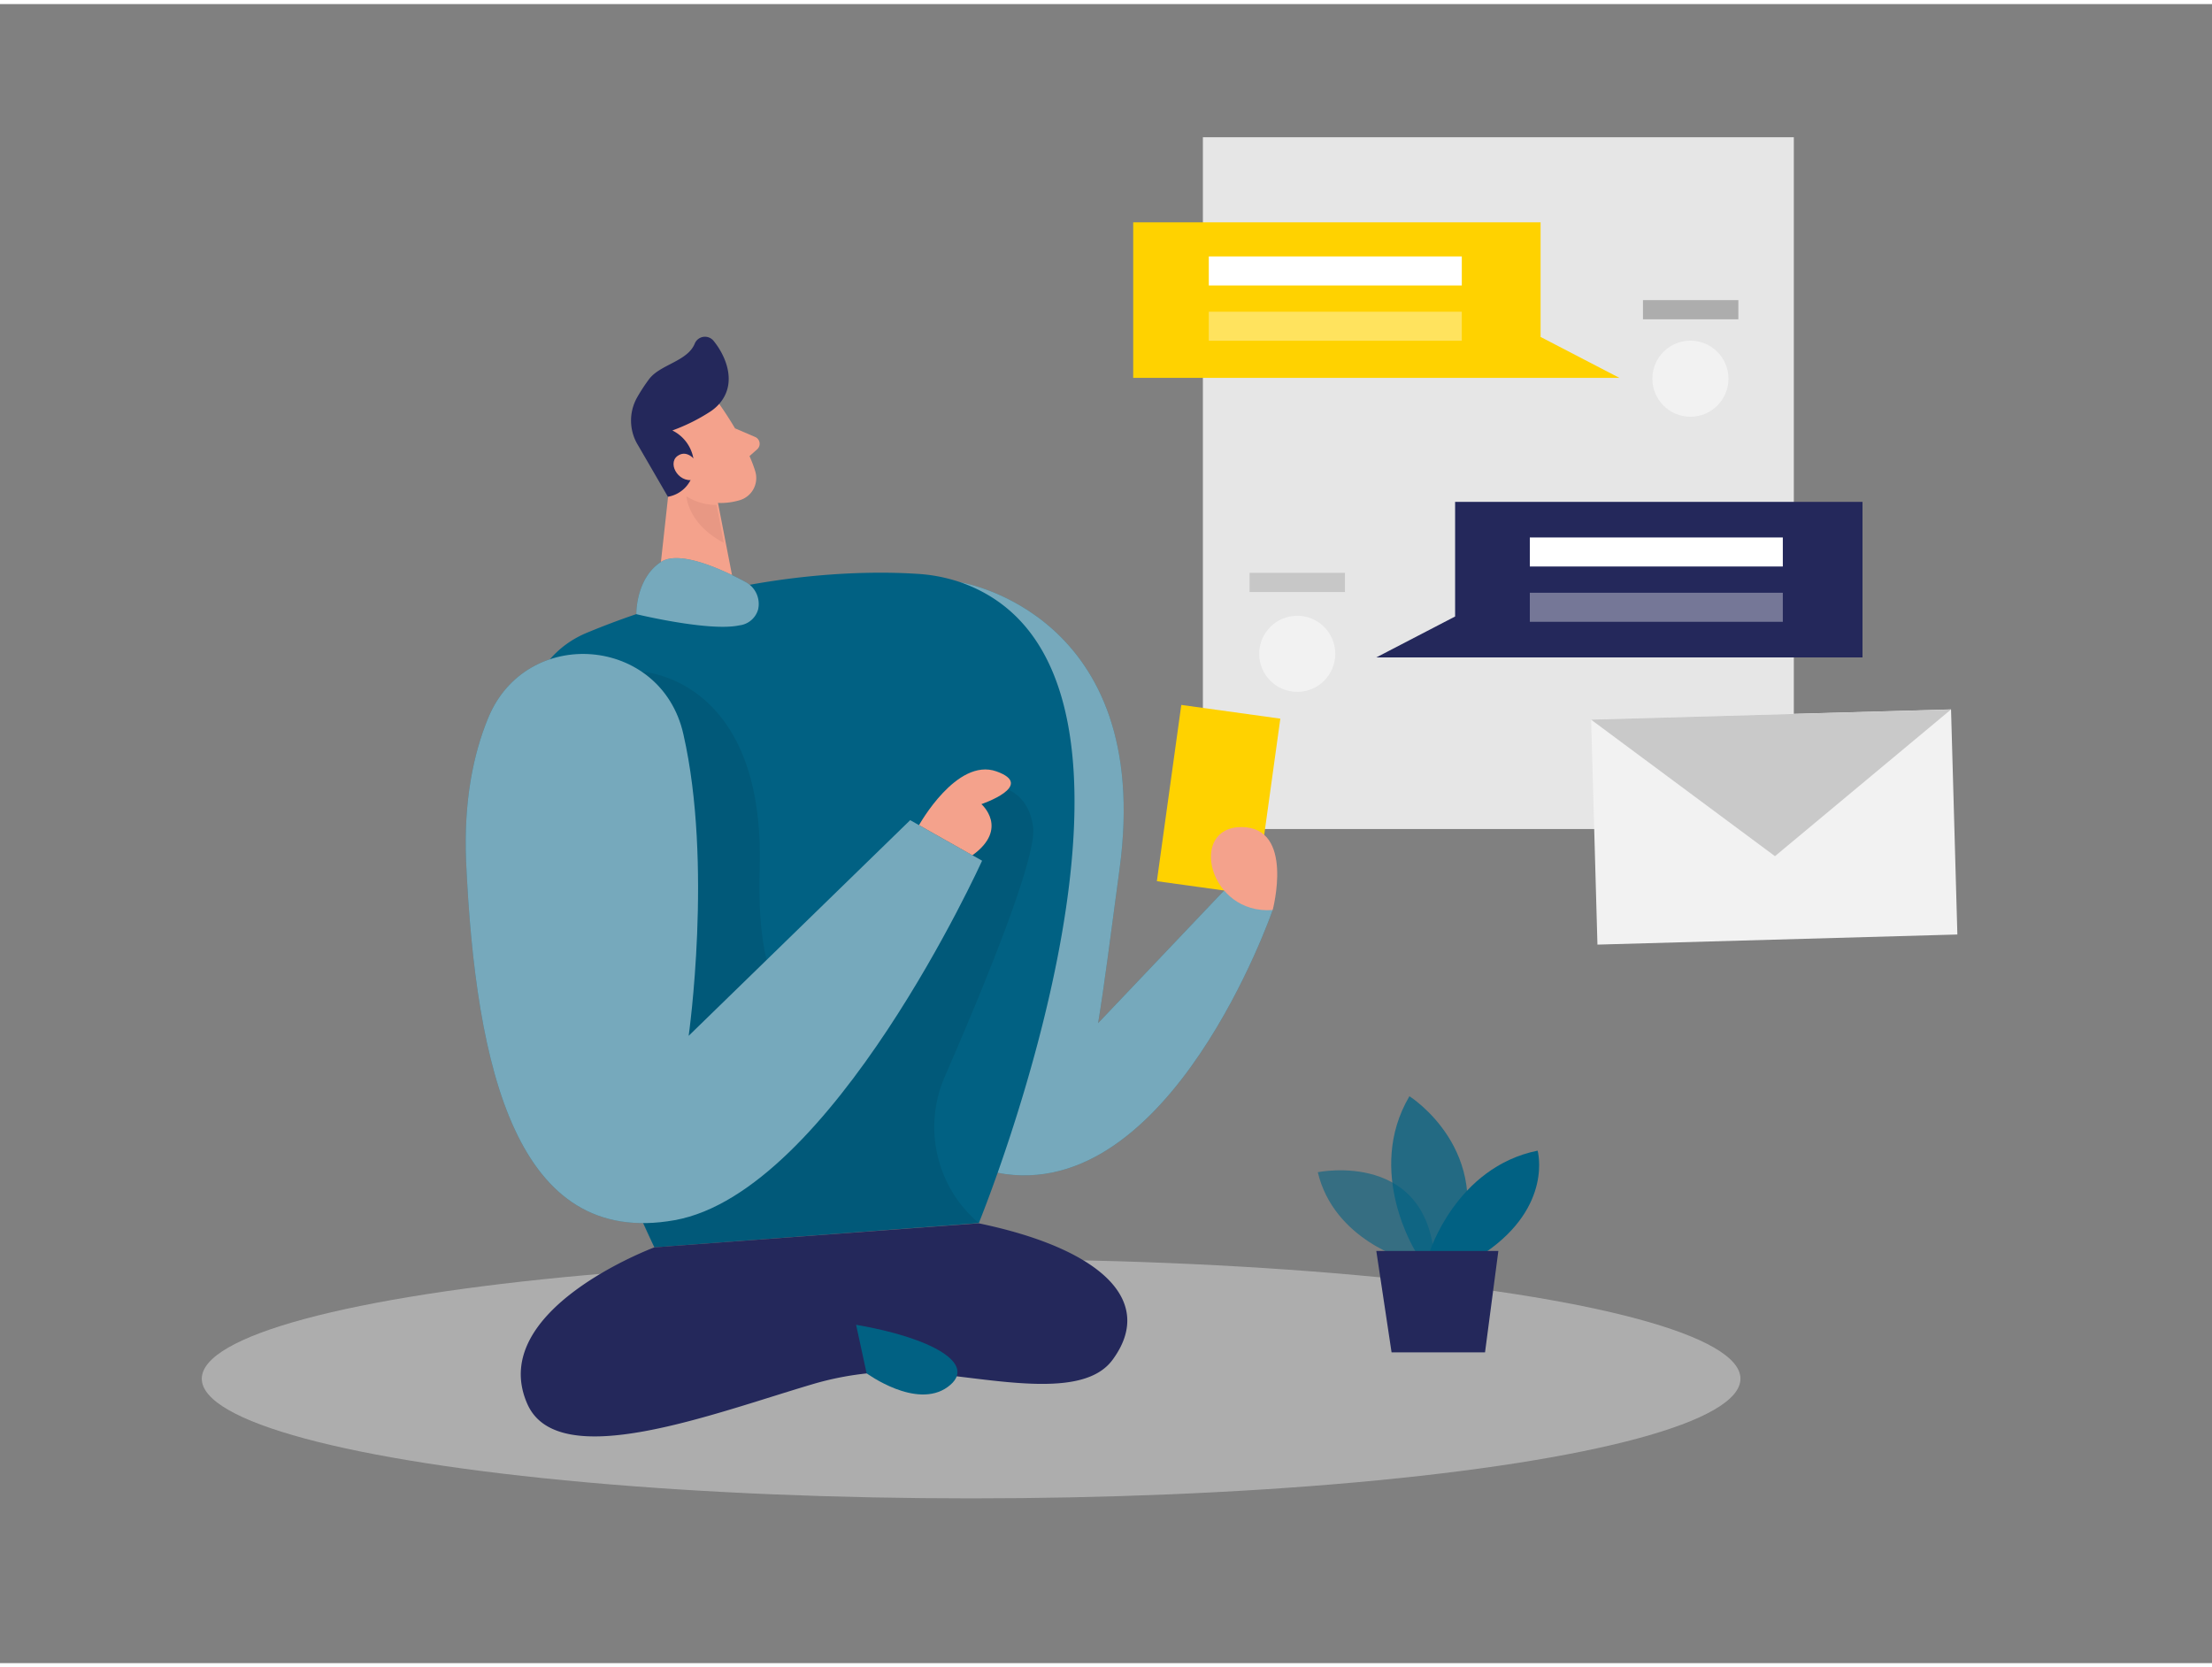 <svg id="Layer_1" data-name="Layer 1" xmlns="http://www.w3.org/2000/svg" viewBox="0 0 400 300" width="406" height="306" class="illustration styles_illustrationTablet__1DWOa"><rect x="0" y="0" width="400" height="300" fill="#808080" stroke="none"/><title>#67_chatting_twocolour</title><rect x="217.52" y="24.08" width="106.86" height="125.09" fill="#e6e6e6"></rect><path d="M221.37,160.28l-22.8,24c1.13-6.81,2.26-15.87,3.89-27.95,6.21-46.16-28.67-51.75-28.67-51.75s-16,96.5,3.77,98.48c1.41.14,2.69.25,3.9.33l-1.1,7.94c31.3,6,49.78-47.52,49.78-47.52Z" fill="#016183"></path><path d="M221.37,160.28l-22.8,24c1.13-6.81,2.26-15.87,3.89-27.95,6.21-46.16-28.67-51.75-28.67-51.75s-16,96.5,3.77,98.48c1.41.14,2.69.25,3.9.33l-1.1,7.94c31.3,6,49.78-47.52,49.78-47.52Z" fill="#fff" opacity="0.46"></path><ellipse cx="175.61" cy="248.57" rx="139.12" ry="21.64" fill="#e6e6e6" opacity="0.45"></ellipse><path d="M173.79,104.59a29.53,29.53,0,0,0-8.06-1.57c-8.65-.56-32.27-.71-59.62,10.67-34.55,14.38,12.22,111.13,12.22,111.13L177,220.43S218,120.3,173.79,104.59Z" fill="#016183"></path><rect x="288.27" y="128.47" width="65.11" height="40.72" transform="translate(-4.04 9.05) rotate(-1.61)" fill="#f2f2f2"></rect><polygon points="287.71 129.39 320.97 154.08 352.8 127.56 287.71 129.39" fill="#c9c9c9"></polygon><path d="M116.06,120.73s22.32,1,21.31,35.61S152,181.88,152,181.88l25.55-40.68s8.14-.95,9.27,7.62c.72,5.53-9,29.14-16,45.19A22.77,22.77,0,0,0,177,220.43h0l-58.62,4.39-2-4.39Z" opacity="0.08"></path><path d="M130.06,72.31s4.88,6.75,6.52,12.2a4.18,4.18,0,0,1-2.84,5.21c-2.76.79-6.71,1-9.77-2.25l-5.87-5s-3.57-3.24-1.27-8.55S127.3,68.05,130.06,72.31Z" fill="#f4a28c"></path><polygon points="121.57 82.18 118.59 109.31 133.66 109.88 129.78 89.91 121.57 82.18" fill="#f4a28c"></polygon><path d="M128.47,73.67a33.59,33.59,0,0,1-6.89,3.43,7,7,0,0,1,3.91,6.54,5.67,5.67,0,0,1-4.71,5.45l-5.37-9.26a8.51,8.51,0,0,1-.2-8.7,32.2,32.2,0,0,1,2.18-3.33c2-2.64,6.93-3.19,8.24-6.4a2,2,0,0,1,3.41-.5c2.08,2.54,4.21,7.24,1.34,11A7.93,7.93,0,0,1,128.47,73.67Z" fill="#24285b"></path><path d="M126.13,83s-1.7-2.72-3.64-1.27.49,5.4,3.52,4.09Z" fill="#f4a28c"></path><path d="M132.92,76.72l3.64,1.56a1.34,1.34,0,0,1,.36,2.23l-2.43,2.15Z" fill="#f4a28c"></path><path d="M129.57,90.56A9.86,9.86,0,0,1,124.13,89s.23,5,6.78,8.43Z" fill="#ce8172" opacity="0.31"></path><path d="M118.33,224.82s-30.39,11.3-23,28.25c5.51,12.72,33.45,1.85,51.75-3.55a54.82,54.82,0,0,1,20.18-2c12.57,1.08,28.55,4.94,33.92-2.36,7.91-10.73-2.22-20.13-24.19-24.69Z" fill="#24285b"></path><path d="M123.57,132c-4-17.75-28.37-19.74-35.29-2.91-2.71,6.58-4.43,15.05-4,25.84C86,192.78,93.51,225,122,219.9s55.59-65,55.59-65l-13-7.33-40.06,39S128.94,155.5,123.57,132Z" fill="#016183"></path><path d="M123.57,132c-4-17.75-28.37-19.74-35.29-2.91-2.71,6.58-4.43,15.05-4,25.84C86,192.78,93.51,225,122,219.9s55.59-65,55.59-65l-13-7.33-40.06,39S128.94,155.5,123.57,132Z" fill="#fff" opacity="0.46"></path><path d="M166.19,148.47s6.81-12.28,14-9.72-2.72,5.92-2.72,5.92,5.06,4.42-1.63,9.25Z" fill="#f4a28c"></path><path d="M154.81,238.82l1.9,8.77s9,6.61,14.67,2.47S168.37,241.14,154.81,238.82Z" fill="#016183"></path><rect x="211.33" y="127.81" width="18.08" height="32.18" transform="translate(21.83 -28.88) rotate(7.89)" fill="#ffd200"></rect><path d="M230.14,163.82s4-15-5.65-15S218.56,164.69,230.14,163.82Z" fill="#f4a28c"></path><path d="M115.07,110.32s-.14-6.43,4.45-9.44c3.46-2.26,11.5,1.57,15.24,3.59a4.5,4.5,0,0,1,2.33,5,4,4,0,0,1-3.43,2.88C128.25,113.51,115.07,110.32,115.07,110.32Z" fill="#016183"></path><path d="M115.07,110.32s-.14-6.43,4.45-9.44c3.46-2.26,11.5,1.57,15.24,3.59a4.5,4.5,0,0,1,2.33,5,4,4,0,0,1-3.43,2.88C128.25,113.51,115.07,110.32,115.07,110.32Z" fill="#fff" opacity="0.46"></path><polygon points="278.59 60.19 278.59 39.46 204.92 39.46 204.92 67.59 278.59 67.59 292.84 67.59 278.59 60.19" fill="#ffd200"></polygon><polygon points="263.13 110.74 263.13 90.01 336.8 90.01 336.8 118.14 263.13 118.14 248.88 118.14 263.13 110.74" fill="#24285b"></polygon><circle cx="305.68" cy="67.74" r="6.88" fill="#f2f2f2"></circle><circle cx="234.58" cy="117.49" r="6.88" fill="#f2f2f2"></circle><rect x="218.59" y="45.63" width="45.75" height="5.25" fill="#fff"></rect><rect x="218.59" y="55.63" width="45.75" height="5.25" fill="#fff" opacity="0.37"></rect><rect x="276.64" y="96.45" width="45.75" height="5.25" fill="#fff"></rect><rect x="276.64" y="106.45" width="45.75" height="5.25" fill="#fff" opacity="0.37"></rect><path d="M254.48,227.09s-13.25-3.56-16.18-15.86c0,0,20.49-4.23,21.16,16.93Z" fill="#016183" opacity="0.58"></path><path d="M256.1,225.77s-9.31-14.57-1.23-28.28c0,0,15.63,9.84,8.78,28.28Z" fill="#016183" opacity="0.73"></path><path d="M258.48,225.77s4.82-15.45,19.57-18.44c0,0,2.82,10-9.48,18.44Z" fill="#016183"></path><polygon points="248.88 225.47 251.64 243.81 268.54 243.81 270.95 225.47 248.88 225.47" fill="#24285b"></polygon><rect x="297.1" y="53.53" width="17.25" height="3.47" fill="#adadad"></rect><rect x="225.96" y="102.85" width="17.25" height="3.47" fill="#adadad" opacity="0.55"></rect></svg>